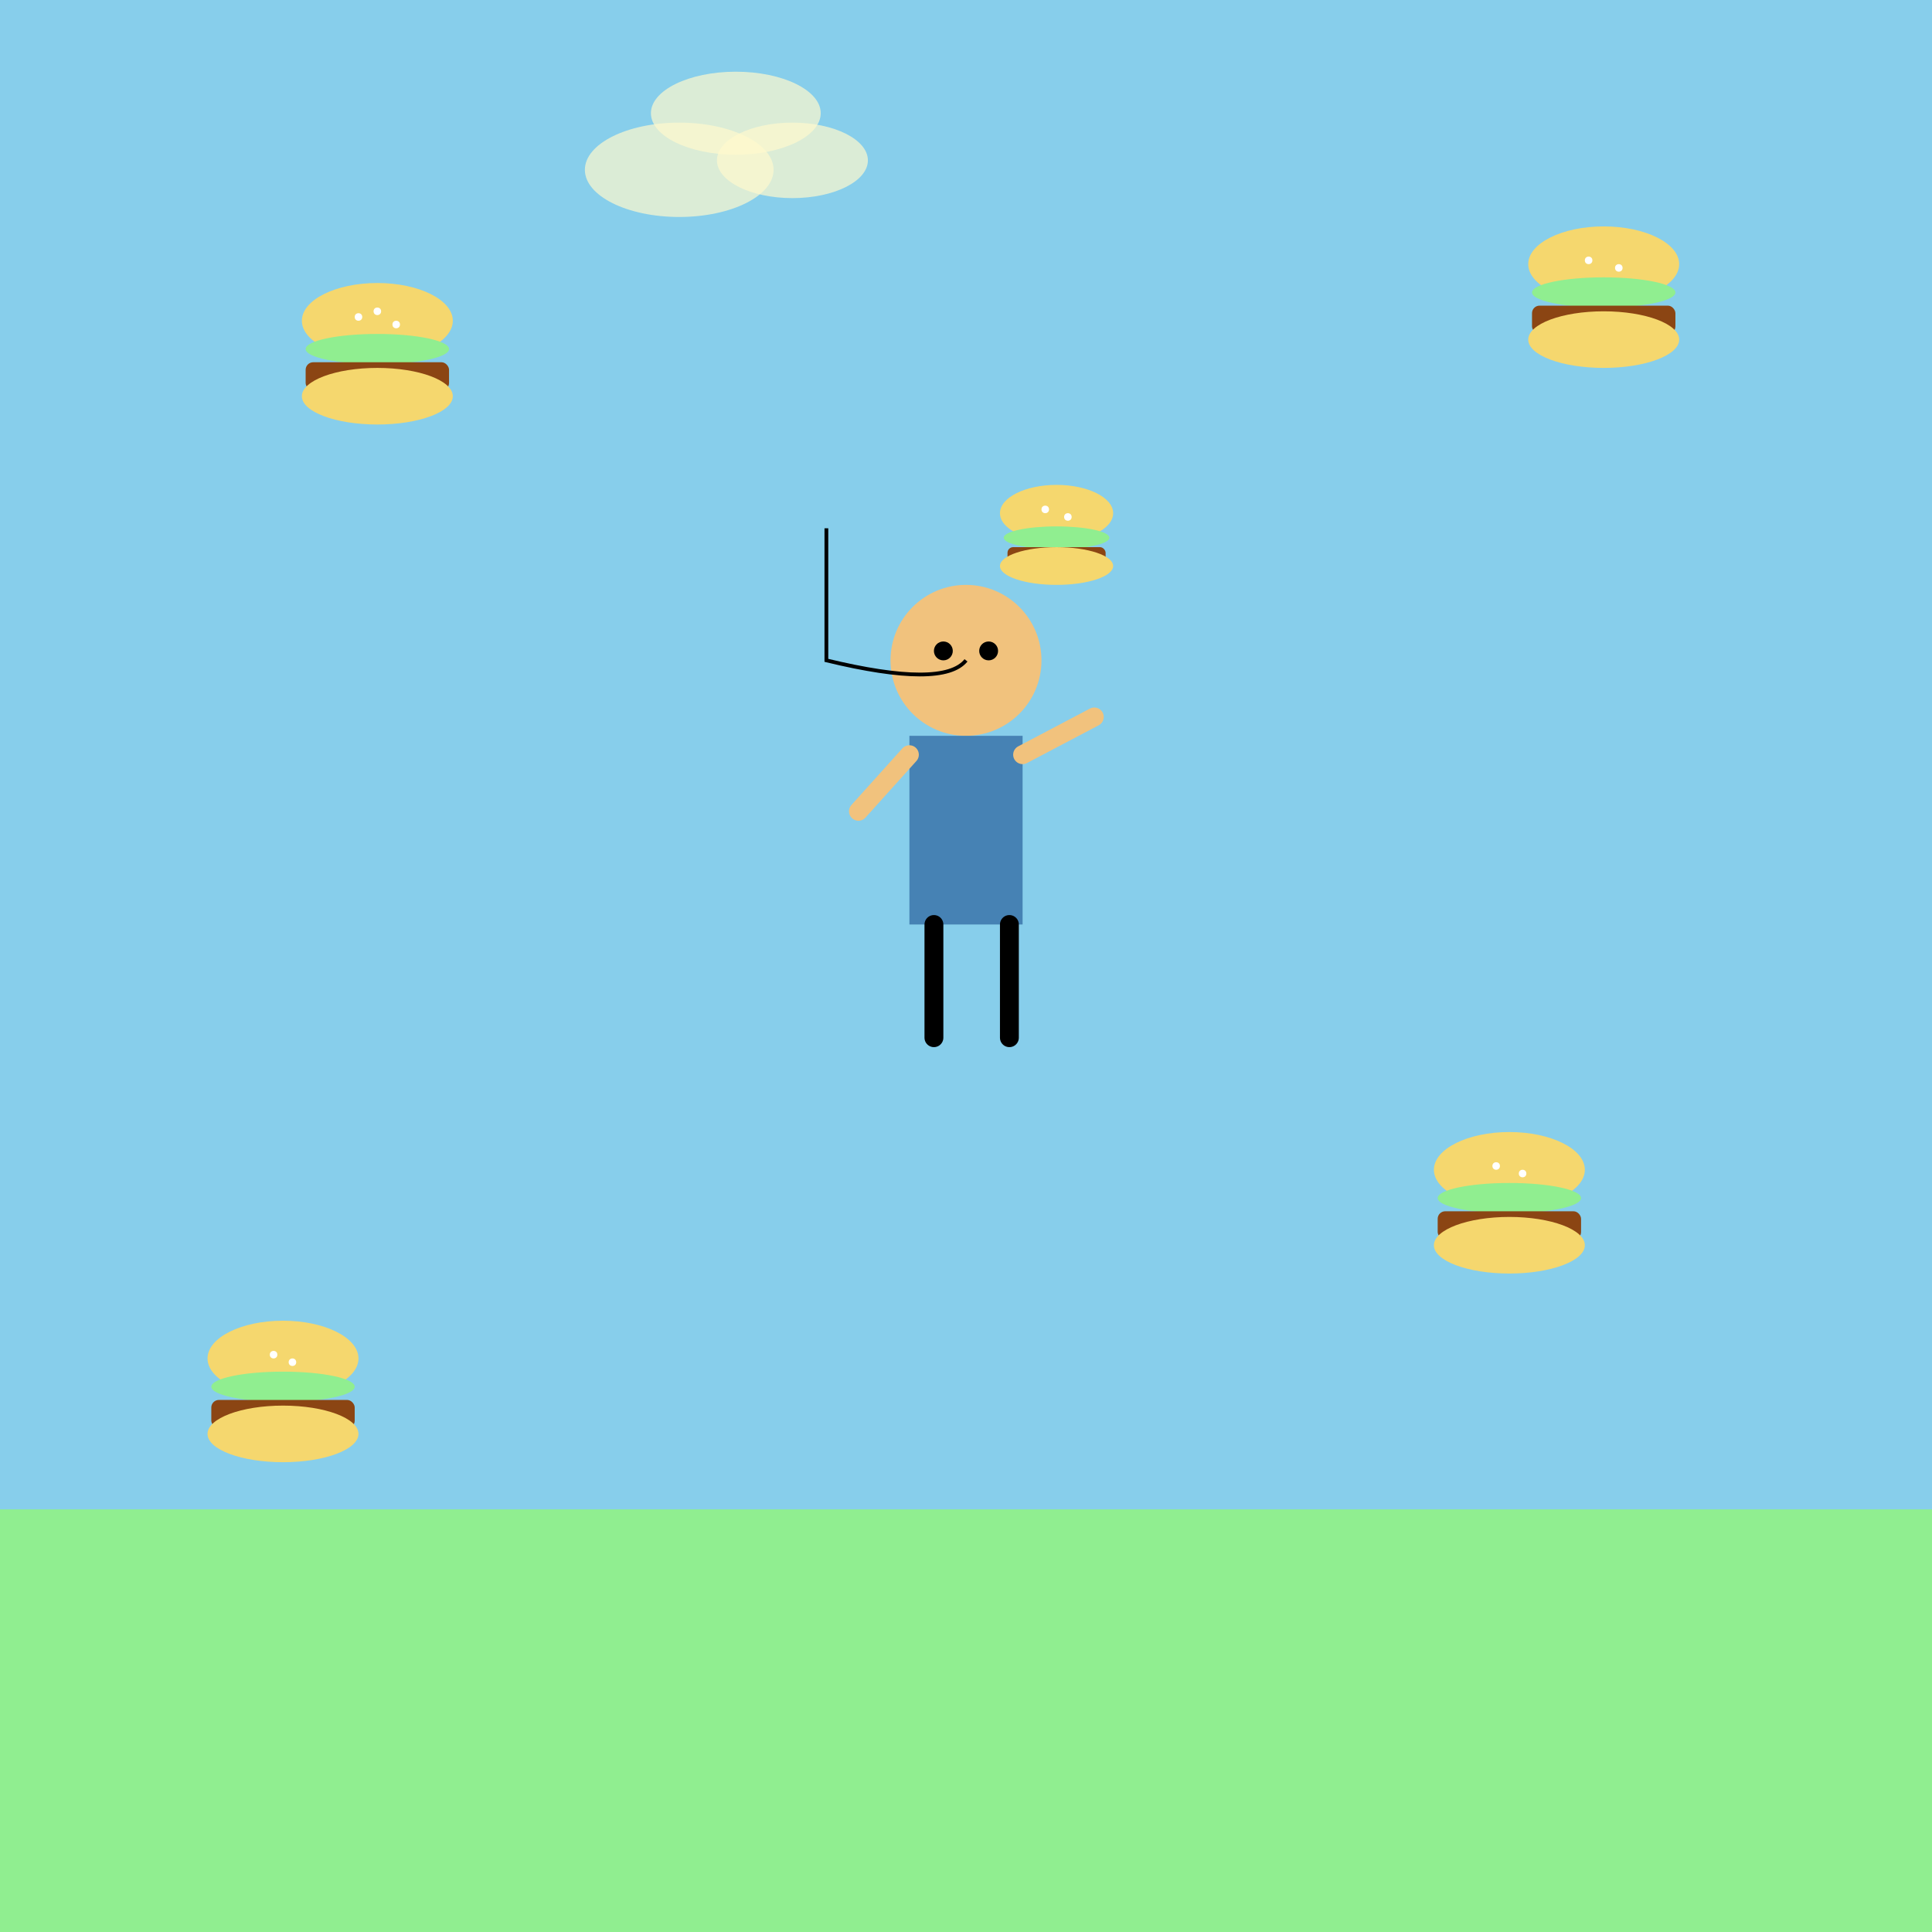 <!--

Generated by DrawGPT.
Free, open source, AI generated images in SVG, PNG, and HTML Canvas format.
https://drawgpt.ai

Created: 2025-05-08T19:29:58+00:00
-->
<svg   viewBox="0 0 1024 1024" xmlns="http://www.w3.org/2000/svg" xmlns:xlink="http://www.w3.org/1999/xlink">
  <title>Jeriel's Burger Bonanza</title>
  <desc>Jeriel embarks on a wild, delicious marathon, munching his way through a million hamburgers – or at least a fun handful!</desc>
  <!-- Sky Background -->
  <rect id="background-1" class="background" x="0" y="0" width="1024" height="1024" fill="skyblue"/>
  
  <!-- Ground -->
  <rect id="ground-1" class="ground" x="0" y="800" width="1024" height="224" fill="lightgreen"/>
  
  <!-- Jeriel -->
  <g id="person-jeriel-1" class="person" transform="translate(450,280)">
    <!-- Head -->
    <circle id="head-1" class="person-head" cx="62" cy="70" r="40" fill="#F1C27D"/>
    <!-- Eyes -->
    <circle id="left-eye-1" class="person-eye" cx="50" cy="65" r="5" fill="black"/>
    <circle id="right-eye-1" class="person-eye" cx="74" cy="65" r="5" fill="black"/>
    <!-- Smile -->
    <path id="smile-1" class="person-smile" d="M Fifty,70 Q62,85 74,70" fill="none" stroke="black" stroke-width="2" transform="translate(-12,0)" />
    <!-- Body -->
    <rect id="body-1" class="person-body" x="32" y="110" width="60" height="100" fill="#4682B4"/>
    <!-- Left Arm -->
    <line id="left-arm-1" class="person-arm" x1="32" y1="120" x2="5" y2="150" stroke="#F1C27D" stroke-width="10" stroke-linecap="round"/>
    <!-- Right Arm reaching for a burger -->
    <line id="right-arm-1" class="person-arm" x1="92" y1="120" x2="130" y2="100" stroke="#F1C27D" stroke-width="10" stroke-linecap="round"/>
    <!-- Left Leg -->
    <line id="left-leg-1" class="person-leg" x1="45" y1="210" x2="45" y2="270" stroke="#000" stroke-width="10" stroke-linecap="round"/>
    <!-- Right Leg -->
    <line id="right-leg-1" class="person-leg" x1="85" y1="210" x2="85" y2="270" stroke="#000" stroke-width="10" stroke-linecap="round"/>
  </g>
  
  <!-- Hamburger Group Template -->
  <!-- Burger 1 -->
  <g id="burger-1" class="burger" transform="translate(150,150)">
    <!-- Top Bun -->
    <ellipse id="burger-1-top" class="burger-part" cx="50" cy="20" rx="40" ry="20" fill="#F5D76E"/>
    <!-- Sesame Seeds -->
    <circle id="burger-1-seed1" class="burger-seed" cx="40" cy="18" r="2" fill="white"/>
    <circle id="burger-1-seed2" class="burger-seed" cx="60" cy="22" r="2" fill="white"/>
    <circle id="burger-1-seed3" class="burger-seed" cx="50" cy="15" r="2" fill="white"/>
    <!-- Lettuce -->
    <ellipse id="burger-1-lettuce" class="burger-part" cx="50" cy="35" rx="38" ry="8" fill="#90EE90"/>
    <!-- Patty -->
    <rect id="burger-1-patty" class="burger-part" x="12" y="42" width="76" height="15" fill="#8B4513" rx="4"/>
    <!-- Bottom Bun -->
    <ellipse id="burger-1-bottom" class="burger-part" cx="50" cy="60" rx="40" ry="15" fill="#F5D76E"/>
  </g>
  
  <!-- Burger 2 -->
  <g id="burger-2" class="burger" transform="translate(800,120)">
    <!-- Top Bun -->
    <ellipse id="burger-2-top" class="burger-part" cx="50" cy="20" rx="40" ry="20" fill="#F5D76E"/>
    <!-- Sesame Seeds -->
    <circle id="burger-2-seed1" class="burger-seed" cx="42" cy="18" r="2" fill="white"/>
    <circle id="burger-2-seed2" class="burger-seed" cx="58" cy="22" r="2" fill="white"/>
    <!-- Lettuce -->
    <ellipse id="burger-2-lettuce" class="burger-part" cx="50" cy="35" rx="38" ry="8" fill="#90EE90"/>
    <!-- Patty -->
    <rect id="burger-2-patty" class="burger-part" x="12" y="42" width="76" height="15" fill="#8B4513" rx="4"/>
    <!-- Bottom Bun -->
    <ellipse id="burger-2-bottom" class="burger-part" cx="50" cy="60" rx="40" ry="15" fill="#F5D76E"/>
  </g>
  
  <!-- Burger 3 -->
  <g id="burger-3" class="burger" transform="translate(100,700)">
    <!-- Top Bun -->
    <ellipse id="burger-3-top" class="burger-part" cx="50" cy="20" rx="40" ry="20" fill="#F5D76E"/>
    <!-- Sesame Seeds -->
    <circle id="burger-3-seed1" class="burger-seed" cx="45" cy="18" r="2" fill="white"/>
    <circle id="burger-3-seed2" class="burger-seed" cx="55" cy="22" r="2" fill="white"/>
    <!-- Lettuce -->
    <ellipse id="burger-3-lettuce" class="burger-part" cx="50" cy="35" rx="38" ry="8" fill="#90EE90"/>
    <!-- Patty -->
    <rect id="burger-3-patty" class="burger-part" x="12" y="42" width="76" height="15" fill="#8B4513" rx="4"/>
    <!-- Bottom Bun -->
    <ellipse id="burger-3-bottom" class="burger-part" cx="50" cy="60" rx="40" ry="15" fill="#F5D76E"/>
  </g>
  
  <!-- Burger 4 -->
  <g id="burger-4" class="burger" transform="translate(750,600)">
    <!-- Top Bun -->
    <ellipse id="burger-4-top" class="burger-part" cx="50" cy="20" rx="40" ry="20" fill="#F5D76E"/>
    <!-- Sesame Seeds -->
    <circle id="burger-4-seed1" class="burger-seed" cx="43" cy="18" r="2" fill="white"/>
    <circle id="burger-4-seed2" class="burger-seed" cx="57" cy="22" r="2" fill="white"/>
    <!-- Lettuce -->
    <ellipse id="burger-4-lettuce" class="burger-part" cx="50" cy="35" rx="38" ry="8" fill="#90EE90"/>
    <!-- Patty -->
    <rect id="burger-4-patty" class="burger-part" x="12" y="42" width="76" height="15" fill="#8B4513" rx="4"/>
    <!-- Bottom Bun -->
    <ellipse id="burger-4-bottom" class="burger-part" cx="50" cy="60" rx="40" ry="15" fill="#F5D76E"/>
  </g>
  
  <!-- Burger 5 (in Jeriel's right hand) -->
  <g id="burger-5" class="burger" transform="translate(530,260)">
    <!-- Top Bun -->
    <ellipse id="burger-5-top" class="burger-part" cx="30" cy="12" rx="30" ry="15" fill="#F5D76E"/>
    <!-- Sesame Seeds -->
    <circle id="burger-5-seed1" class="burger-seed" cx="24" cy="10" r="2" fill="white"/>
    <circle id="burger-5-seed2" class="burger-seed" cx="36" cy="14" r="2" fill="white"/>
    <!-- Lettuce -->
    <ellipse id="burger-5-lettuce" class="burger-part" cx="30" cy="25" rx="28" ry="6" fill="#90EE90"/>
    <!-- Patty -->
    <rect id="burger-5-patty" class="burger-part" x="4" y="30" width="52" height="10" fill="#8B4513" rx="3"/>
    <!-- Bottom Bun -->
    <ellipse id="burger-5-bottom" class="burger-part" cx="30" cy="40" rx="30" ry="10" fill="#F5D76E"/>
  </g>
  
  <!-- Fun Hamburger Cloud (symbolizing the million burgers) -->
  <g id="burger-cloud-1" class="burger-cloud" transform="translate(300,50)">
    <ellipse id="burger-cloud-ellipse1" class="burger-cloud-part" cx="60" cy="40" rx="50" ry="25" fill="#FFFACD" opacity="0.7"/>
    <ellipse id="burger-cloud-ellipse2" class="burger-cloud-part" cx="120" cy="35" rx="40" ry="20" fill="#FFFACD" opacity="0.7"/>
    <ellipse id="burger-cloud-ellipse3" class="burger-cloud-part" cx="90" cy="10" rx="45" ry="22" fill="#FFFACD" opacity="0.7"/>
  </g>
</svg>